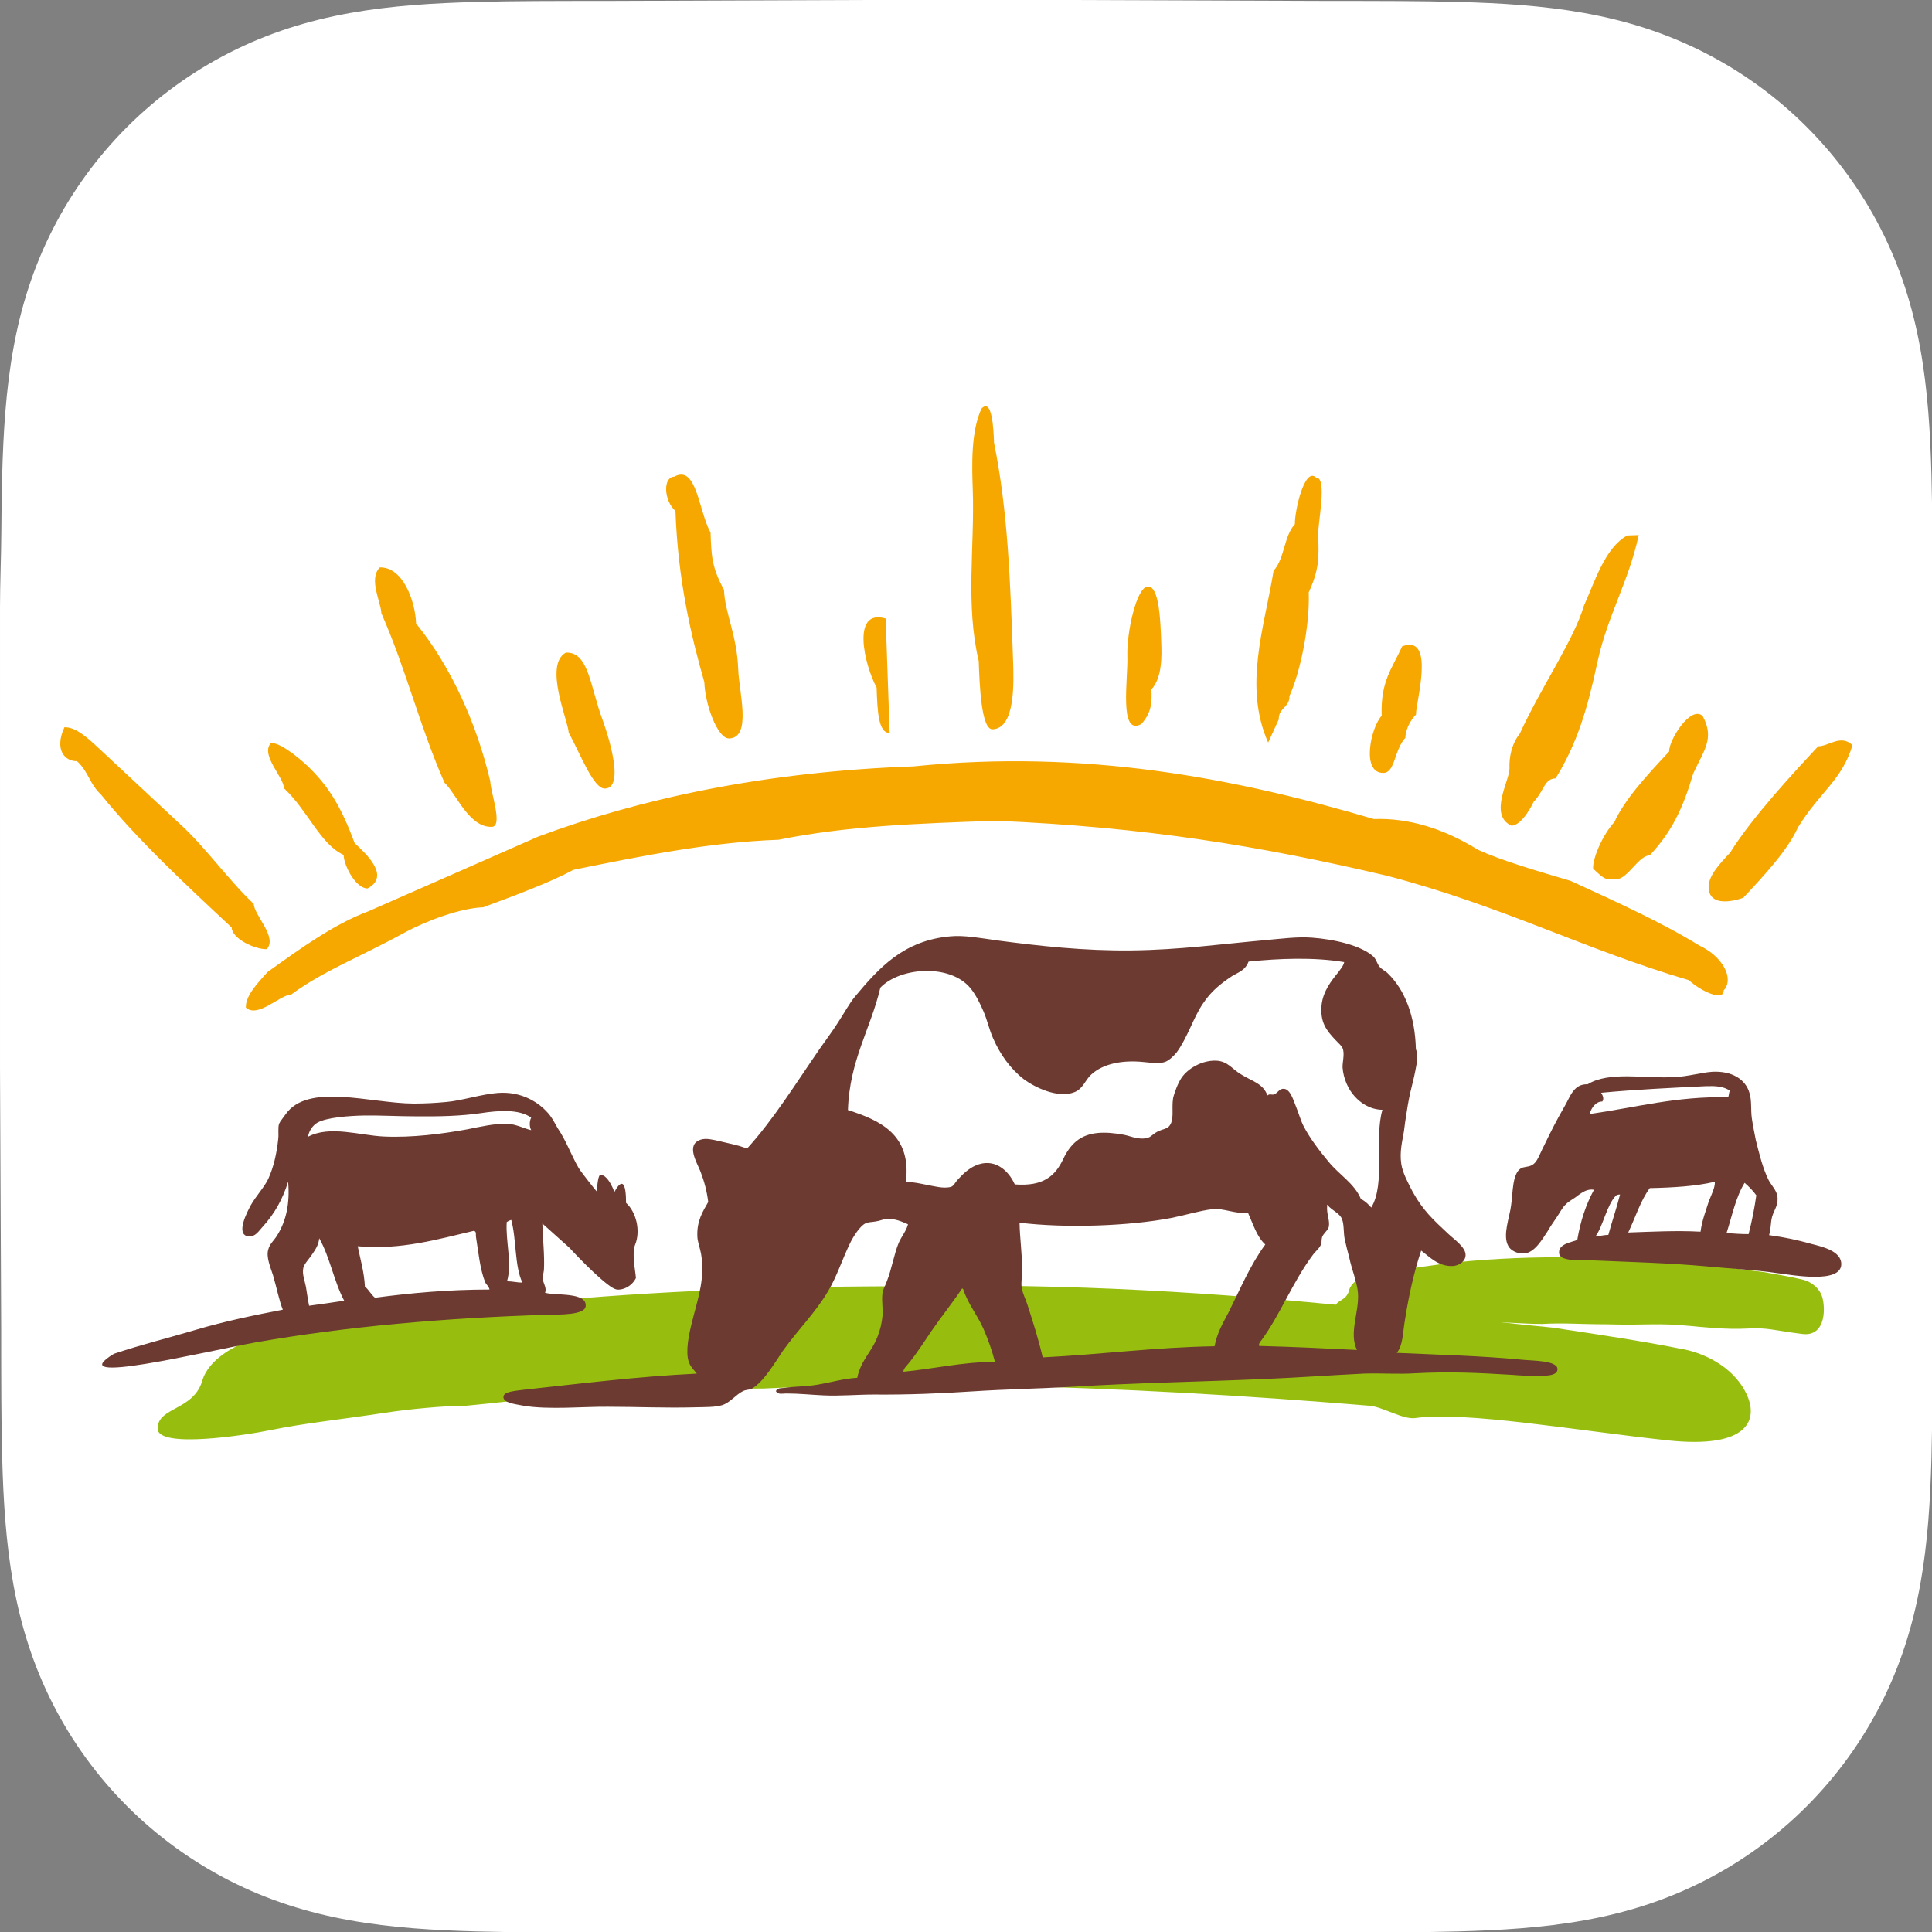 <svg clip-rule="evenodd" fill-rule="evenodd" stroke-linejoin="round" stroke-miterlimit="2" viewBox="0 0 1024 1024" xmlns="http://www.w3.org/2000/svg"><rect x="0" y="0" width="1024" height="1024" fill="#808080" stroke="none"/><path d="m834 256.627c0-9.782 0-19.565-.056-29.348-.049-8.241-.144-16.48-.368-24.717-.484-17.953-1.543-36.06-4.736-53.812-3.238-18.009-8.526-34.77-16.859-51.133-8.192-16.083-18.893-30.8-31.661-43.559-12.765-12.759-27.486-23.453-43.574-31.64-16.38-8.335-33.159-13.621-51.188-16.858-17.755-3.188-35.867-4.245-53.82-4.73-8.242-.223-16.486-.317-24.73-.368-9.788-.06-19.576-.055-29.364-.055l-113.647-.407h-85l-111.636.407c-9.807 0-19.614-.005-29.421.055-8.262.051-16.52.145-24.779.368-17.994.485-36.147 1.543-53.944 4.735-18.053 3.236-34.857 8.52-51.259 16.849-16.123 8.188-30.875 18.883-43.667 31.644-12.79 12.758-23.511 27.472-31.718 43.552-8.356 16.371-13.654 33.141-16.9 51.16-3.196 17.746-4.255 35.847-4.742 53.792-.222 8.238-.318 16.477-.368 24.717-.06 9.784-.563 21.937-.563 31.72v195.999l.508 112.429c0 9.796-.004 19.592.055 29.388.05 8.252.146 16.502.369 24.751.486 17.976 1.547 36.109 4.746 53.886 3.245 18.033 8.542 34.817 16.891 51.201 8.208 16.106 18.931 30.842 31.722 43.619s27.539 23.485 43.659 31.684c16.412 8.346 33.224 13.639 51.288 16.88 17.789 3.193 35.936 4.252 53.923 4.737 8.259.223 16.518.318 24.78.368 9.807.059 19.613.059 29.42.059h310.283c9.788 0 19.576 0 29.364-.059 8.244-.05 16.488-.145 24.73-.368 17.96-.486 36.078-1.546 53.841-4.741 18.018-3.241 34.789-8.532 51.16-16.873 16.091-8.198 30.815-18.908 43.581-31.687 12.766-12.775 23.466-27.509 31.658-43.612 8.338-16.392 13.626-33.184 16.866-51.229 3.19-17.77 4.248-35.896 4.733-53.865.223-8.25.318-16.5.367-24.751.056-9.796.056-19.592.056-29.388z" fill="#fefffe" transform="matrix(1.243 0 0 1.243 -12.428 -.004)"/><path d="m53 865h990v999h-990z" fill="none" transform="matrix(1.034 0 0 1.025 -54.82 -886.647)"/><path d="m2528.03 401.035c7.27-7.27 7.27 14.554 7.27 21.824 7.28 43.915 7.28 87.563 7.28 138.481 0 14.553 0 43.648-14.55 43.648-7.28 0-7.28-29.095-7.28-43.648-7.28-36.378 0-72.757 0-109.12 0-14.807 0-36.631 7.28-51.185zm546.14 233.061c-7.27 21.824-21.82 29.107-36.38 50.932-7.27 14.554-21.82 29.093-36.37 43.648 0 0-21.83 7.522-21.83-7.285 0-7.27 7.28-14.539 14.56-21.809 14.54-21.839 43.64-50.932 58.2-65.486 7.27 0 14.55-7.27 21.82 0zm-597.07-7.27c109.13-7.284 203.96 14.54 291.26 43.647 21.83 0 43.65 7.27 65.48 21.825 14.55 7.284 36.37 14.554 58.2 21.823 29.1 14.555 58.2 29.109 80.28 43.901 14.55 7.284 21.83 21.839 14.55 29.108 0 7.271-14.55 0-21.83-7.269-65.73-21.839-116.65-51.185-189.41-73.009-80.02-21.824-153.02-36.379-247.6-43.649-50.93 0-94.58 0-138.49 7.27-43.64 0-87.3 7.27-130.95 14.555-14.55 7.27-36.37 14.554-58.21 21.824-14.54 0-36.37 7.269-50.92 14.539-29.35 14.807-51.18 21.839-73 36.631-7.28 0-21.83 14.555-29.1 7.284 0-7.284 7.27-14.554 14.54-22.076 21.83-14.554 43.66-29.109 65.48-36.378 36.63-14.554 73-29.109 109.38-43.649 65.48-21.837 145.51-36.377 240.34-36.377zm502.49-14.554c7.28 14.554 0 21.824-7.27 36.378-7.28 21.823-14.8 36.378-29.36 50.932-7.27 0-14.54 14.539-21.82 14.539-7.27 0-7.27 0-14.55-7.269 0-7.27 7.28-21.824 14.55-29.109 7.28-14.54 21.82-29.093 36.38-43.647 0-7.27 14.8-29.108 22.07-21.824zm-910.41-14.554c7.28 0 21.83 14.554 21.83 14.554 14.55 14.554 21.83 29.094 29.1 50.931 7.27 7.27 22.07 21.825 7.27 29.095-7.27 0-14.54-14.555-14.54-21.825-14.56-7.27-21.83-29.107-36.38-43.647 0-7.284-14.56-21.838-7.28-29.108zm-130.95-14.54c7.27 0 14.55 7.27 21.82 14.54 14.56 14.554 29.1 29.108 50.93 50.932 14.55 14.553 29.1 36.378 43.65 50.932 0 7.27 14.55 21.809 7.27 29.094-7.27 0-21.82-7.285-21.82-14.555-29.1-29.093-58.2-58.201-80.03-87.295-7.27-7.284-7.27-14.554-14.55-21.838-7.27 0-14.55-7.27-7.27-21.81zm851.96-21.838c21.82-7.27 7.27 36.378 7.27 43.648-7.27 7.284-7.27 14.554-7.27 14.554-7.28 7.284-7.28 21.824-14.56 21.824-14.54 0-7.27-29.094 0-36.378 0-21.81 7.28-29.095 14.56-43.648zm-531.6-14.54c14.55 0 14.55 21.823 21.83 43.648 0 0 14.54 43.648 0 43.648-7.28 0-14.56-21.824-21.83-36.378 0-7.27-14.55-43.648 0-50.918zm203.96 58.188c-7.28 0-7.28-14.54-7.28-29.095-7.27-14.553-14.55-50.931 7.28-43.648zm160.06 0c-14.56 7.284-7.28-29.095-7.28-43.648 0-14.54 7.28-43.648 14.55-43.648s7.27 21.823 7.27 36.378c0 7.27 0 21.823-7.27 29.108 0 7.27 0 14.54-7.27 21.81zm320.35-109.12c-7.27 29.094-21.82 50.932-29.09 80.025-7.28 29.095-14.56 50.933-29.11 72.757-7.27 0-7.27 7.27-14.55 14.553 0 0-7.27 14.54-14.54 14.54-14.56-7.27 0-29.093 0-36.377 0-14.54 7.27-21.824 7.27-21.824 14.55-29.094 36.37-58.202 43.65-80.027 7.28-14.553 14.55-36.377 29.1-43.647zm-800.78-7.285c14.56 0 21.83 21.839 21.83 36.379 21.83 29.108 36.37 65.486 43.65 101.864 0 7.27 7.28 29.094 0 29.094-14.55 0-21.82-21.824-29.1-29.094-14.55-36.378-21.82-72.756-36.38-109.134 0-7.27-7.52-21.824 0-29.109zm560.7 130.959c-14.55-36.364 0-72.742 7.27-109.12 7.28-7.284 7.28-21.839 14.56-29.108 0-7.523 7.28-36.631 14.55-29.094 7.27 0 0 29.094 0 36.363 0 14.555 0 21.839-7.27 36.379 0 21.838-7.28 50.931-14.56 65.486 0 7.27-7.28 7.27-7.28 14.54zm-371.54-182.129c14.56-7.27 14.56 21.824 21.83 36.378 0 14.792 0 22.077 7.27 36.631 0 14.54 7.28 29.093 7.28 50.918 0 14.553 7.27 43.648-7.28 43.648-7.27 0-14.54-21.81-14.54-36.365-7.28-29.108-14.56-65.485-14.56-109.386-7.27-7.017-7.27-21.824 0-21.824z" fill="#f6a700" transform="matrix(.833 -.029 .029 .833 -1597.316 -44.112)"/><path d="m2477.1 626.826c109.13-7.284 203.96 14.54 291.26 43.647 21.83 0 43.65 7.27 65.48 21.825 14.55 7.284 36.37 14.554 58.2 21.823 29.1 14.555 58.2 29.109 80.28 43.901 14.55 7.284 34.08 36.267 42.72 94.611 8.11 54.735 2.07 118.028-50 99.488-58.31-20.763-128.67-61.995-160.6-47.034-7.62 3.574-20.65-23.527-28.81-25.975-80.02-21.824-153.02-36.379-247.6-43.649-50.93 0-94.58 0-138.49 7.27-43.64 0-87.3 7.27-130.95 14.555-14.55 7.27-36.37 14.554-58.21 21.824-14.54 0-36.37 7.269-50.92 14.539-29.35 14.807-51.18 21.839-73 36.631-16.71 11.326-71.98 39.478-72.15-2.74-.19-46.068 22.83-37.796 28.43-101.591 4.07-46.444 21.89-75.199 29.16-82.721 21.83-14.554 43.66-29.109 65.48-36.378 36.63-14.554 73-29.109 109.38-43.649 65.48-21.837 145.51-36.377 240.34-36.377z" fill="#97be0e" transform="matrix(.833 0 0 .251 -1586.033 524.44)"/><path d="m2477.1 626.826c109.13-7.284 203.96 14.54 291.26 43.647 21.83 0 43.65 7.27 65.48 21.825 14.55 7.284 36.37 14.554 58.2 21.823 29.1 14.555 58.2 29.109 80.28 43.901 14.55 7.284 34.08 36.267 42.72 94.611 8.11 54.735 12.11 249.907-39.96 231.367-58.32-20.76-73.49-39.76-114.12-32.44-43.35 7.8-104.83-11.54-112.99-13.99-80.02-21.82-86.8-4.04-181.38-11.31-50.93 0-88.4-9.28-132.31-2.01-43.64 0-73.7-13.83-117.35-6.55-14.55 7.27-66.2-8.44-88.04-1.17-14.54 0-33.41-21.908-47.96-14.64-29.35 14.81-68.96-4.372-90.78 10.42-16.71 11.33-85.67-42.55-85.84-84.768-.19-46.068 22.83-37.796 28.43-101.591 4.07-46.444 21.89-75.199 29.16-82.721 21.83-14.554 43.66-29.109 65.48-36.378 36.63-14.554 73-29.109 109.38-43.649 65.48-21.837 145.51-36.377 240.34-36.377z" fill="#97be0e" transform="matrix(.255 0 0 .089 196.629 610.561)"/><g fill="#6c3a31" transform="matrix(2.262 0 0 2.262 -2344.844 -3042.145)"><path d="m1368.39 1590.75c.31.56.36 2.29.18 3.37-.88 5.1-1.49 5.71-2.36 11.5-.25 1.43-.43 2.86-.62 4.36-.37 2.3-1.06 4.73-.62 7.66.31 2.11 1.68 4.6 2.68 6.53 2.42 4.36 4.79 6.53 8.34 9.84 1.3 1.24 4.17 3.17 4.04 5.04-.06 1.43-1.49 2.36-2.93 2.49-3.48.18-5.59-2.24-7.47-3.61-1.61 4.73-2.92 10.58-3.79 16.18-.5 2.74-.44 6.04-1.93 7.78 9.58.44 19.86.69 29.5 1.62 2.3.25 8.1.13 8.16 2.18.06 1.8-3.55 1.56-4.55 1.56-2.43.06-4.48-.07-5.85-.19-8.21-.5-14.87-.81-23.03-.38-3.92.25-7.96-.06-11.88.07-7.73.37-15.19.93-22.79 1.24-15.43.68-30.99.93-46.06 1.87-7.59.43-15.25.56-22.78 1.05-7.47.5-15.5.82-23.28.75-3.92 0-7.96.38-11.76.19-2.86-.12-5.6-.44-8.78-.44-.74 0-1.87.32-2.36-.5.12-.8 1.3-.74 1.93-.8 2.42-.37 5.1-.31 7.71-.75 3.05-.5 6.42-1.49 9.4-1.62.81-4.1 3.49-6.16 4.8-9.77.62-1.62.93-2.99 1.11-4.67.19-1.56-.24-3.3 0-5.41.13-.94.69-1.75 1.06-2.87 1.06-2.62 1.68-6.35 2.74-8.9.69-1.56 1.81-2.86 2.18-4.36-1.55-.68-3.11-1.37-5.04-1.24-.62 0-1.49.43-2.43.56-.93.19-1.93.13-2.55.5-1.24.62-2.8 3.05-3.55 4.6-1.87 3.87-3.11 7.85-5.16 11.27-2.99 5.04-6.73 8.65-10.53 13.88-1.8 2.62-4.48 7.34-7.34 8.96-.62.31-1.3.19-2.05.56-1.68.81-3.05 2.74-4.92 3.3-1.55.5-4.04.44-6.35.5-6.78.19-13.94-.13-20.41-.13-5.61-.06-13.88.75-19.73-.24-1.88-.38-4.86-.63-4.73-2.12.05-1.25 3.04-1.37 4.73-1.62 13.19-1.43 26.63-3.11 40.58-3.79-.75-1-1.81-1.74-2.12-3.68-.43-2.98.56-6.72 1.37-9.9 1.12-4.35 2.68-8.96 1.74-14.5-.25-1.43-.87-2.86-.87-4.23-.12-3.42 1.25-5.66 2.55-7.9-.31-2.49-.87-4.67-1.8-7.1-.87-2.24-3.55-6.41.12-7.53 1.19-.37 2.74 0 4.3.37 2.36.56 4.48.94 6.47 1.75 6.23-6.85 11.33-15.13 17.18-23.6 1.31-1.86 2.8-3.85 4.11-5.91 1.43-2.12 2.55-4.35 4.05-6.16 5.53-6.6 11.32-13.13 22.34-14.07 3.11-.31 7.28.44 10.77.94 9.96 1.3 20.35 2.49 31.68 2.36 11.27-.13 20.91-1.49 31.56-2.43 3.48-.3 7.16-.81 10.64-.56 5.17.37 11.64 1.8 14.5 4.49.63.68.81 1.55 1.31 2.23.5.69 1.43 1.06 1.99 1.62 3.99 3.86 6.41 9.96 6.6 17.81zm-113.47 65.97c-1.74 2.56-3.36 5.11-5.16 7.35-.63.81-1.5 1.55-1.44 2.24 7.16-.69 13.63-2.24 21.42-2.36-.69-2.74-1.62-5.23-2.68-7.72-1.49-3.3-3.61-5.79-4.73-9.22-.06-.06-.06-.12-.13-.12-.06-.06-.06-.12-.12-.12-2.24 3.36-4.86 6.59-7.16 9.95zm65.79-28.5c-3.05.37-6.16 1.36-9.58 2.05-10.02 1.93-24.84 2.43-35.61 1.12.07 3.68.62 7.41.62 11.21 0 1.24-.3 2.61-.12 4.04.19 1.18.87 2.55 1.31 3.86 1.31 4.04 2.68 8.34 3.61 12.45 13.63-.68 26.2-2.37 40.27-2.61.62-3.18 1.93-5.36 3.24-7.85 2.8-5.6 5.16-11.26 8.65-15.99-1.99-1.81-2.86-4.8-4.04-7.41-2.93.31-5.86-1.18-8.35-.87zm34.11 19.67c-.19-2.56-1.49-5.6-2.05-8.35-.38-1.43-.75-2.86-1.06-4.29-.31-1.56-.12-3.36-.62-4.67-.5-1.43-2.49-2.12-3.36-3.29 0-.19-.19-.13-.13.12-.19 1.99.69 3.36.38 4.98-.25.87-1.19 1.43-1.56 2.36-.18.56-.06 1.18-.25 1.68-.31.94-1.31 1.62-2.05 2.68-4.61 6.22-7.53 13.82-11.89 19.79-.25.31-.75.81-.56 1.37 7.72.19 15.37.56 22.9.94-1.93-4.05.56-8.78.25-13.32zm-25.64-77.68c-.75 1.98-2.18 2.42-3.8 3.35-2.74 1.81-4.98 3.61-6.84 6.42-2.25 3.23-3.62 7.96-6.17 11.45-.68.87-1.86 1.99-2.8 2.3-1.49.5-3.42.13-5.04 0-4.92-.49-9.4.38-12.2 2.93-1.49 1.37-1.87 3.24-3.86 4.11-3.92 1.61-9.46-1.13-12.01-3.05-3.12-2.43-5.54-5.85-7.16-9.59-.93-2.12-1.37-4.29-2.24-6.28-.81-1.87-1.74-3.8-3.05-5.42-4.79-5.79-16.5-4.92-21.1-.12-2.31 9.77-7.22 16.99-7.6 28.69 7.66 2.42 14.94 5.85 13.57 16.81 1.93.06 3.43.43 5.04.74 1.44.25 3.8.93 5.55.44.62-.19 1.05-1.18 1.68-1.8 1.24-1.38 2.61-2.56 4.04-3.18 4.36-1.93 7.72 1.06 9.21 4.41 6.66.51 9.46-1.92 11.39-6.03.81-1.68 1.75-3.05 3.05-4.11 2.8-2.3 6.73-2.3 11.15-1.49 1.8.37 3.54 1.3 5.66.68.75-.24 1.31-1.06 2.49-1.56.75-.37 1.93-.55 2.3-.99 1.5-1.5.63-4.17 1.06-6.72.31-1.37 1.18-3.61 1.99-4.79 1.5-2.18 4.8-4.11 8.09-3.99 2.74.12 3.68 1.93 5.79 3.18 2.49 1.61 5.23 2.11 6.23 4.98.56-.5.93-.06 1.55-.26 1-.37 1.19-1.42 2.37-1.3 1.43.13 2.18 2.68 2.68 3.92.68 1.62 1.18 3.48 1.86 4.8 1.44 2.8 3.8 5.91 5.79 8.27 2.55 3.18 6.1 5.11 7.66 8.84 1.06.5 1.74 1.25 2.42 1.99 3.43-5.66.62-16.12 2.62-22.9-2.99-.07-5.11-1.62-6.47-3.11-1.56-1.68-2.68-4.23-2.87-6.79-.06-1.12.44-2.8.13-4.17-.19-.87-1.18-1.62-1.93-2.43-1.87-2.05-3.55-3.92-3.11-8.15.37-3.18 2.3-5.61 3.86-7.53.49-.69 1.24-1.5 1.43-2.43-6.98-1.18-15.32-.87-22.41-.12z"/><path d="m1462.51 1605.68c3.67.5 6.59 1.12 9.95 2.06 2.37.62 7.04 1.62 6.97 4.79-.12 4.6-11.51 2.49-15 2.05-5.47-.8-11.13-1.05-16.86-1.61-8.34-.75-17.55-1-26.45-1.37-2.19-.06-7.41.31-7.78-1.49-.44-2.43 2.98-2.75 4.23-3.31.74-4.42 2.05-8.34 3.92-11.76-1.62-.24-2.74.62-3.74 1.31-.93.8-2.12 1.31-2.86 2.11-.81.69-1.49 2.12-2.24 3.18-.75 1.12-1.5 2.17-2.06 3.17-1.24 1.87-2.98 4.92-5.41 5.17-1.68.13-3.3-.75-3.8-1.81-1.37-2.49.37-6.78.68-9.46.44-2.99.26-7.34 2.25-8.65.68-.44 1.8-.31 2.55-.75 1.37-.62 1.93-2.73 2.86-4.48 1.81-3.73 2.93-5.97 4.98-9.52 1.25-2.18 2.06-5.1 5.29-4.98 5.05-3.11 13.33-1.31 20.23-1.68 3.3-.13 6.29-1.06 8.96-1.25 4.43-.25 7.85 1.62 8.78 5.11.5 1.68.25 3.92.5 5.72.25 1.75.62 3.49.94 5.17.86 3.42 1.61 6.53 2.98 9.34.62 1.18 1.87 2.49 2.05 3.67.38 2.11-.68 3.23-1.18 4.85-.43 1.5-.25 2.87-.74 4.42zm-35.86-9.27c-2.12 2.05-3.11 7.34-4.79 9.52 1.06 0 1.93-.31 2.99-.31.87-3.24 1.93-6.22 2.74-9.46-.5 0-.81.12-.94.25zm30.13-2.99c-2.06 3.3-2.93 7.72-4.23 11.77 1.74.12 3.42.25 5.16.25.75-2.87 1.37-5.98 1.81-9.09-.75-1.06-1.75-2.06-2.74-2.93zm-22.22 1.24c-2.18 2.94-3.36 6.86-5.05 10.4 5.55-.19 11.34-.5 16.94-.19.37-2.74 1.24-4.85 1.93-7.09.62-1.62 1.49-3.18 1.43-4.61-4.48 1.06-9.77 1.37-15.25 1.49zm13.13-23.89c-7.78.37-16.87.81-24.53 1.55.13.25.88 1.31.25 2.06-1.36-.07-2.48 1.3-2.98 2.92 10.64-1.49 20.47-4.23 32.49-3.92.18-.37.18-1.06.38-1.56-1.5-1.05-3.43-1.12-5.61-1.05z" transform="translate(-11.366 28.625)"/><path d="m1130.35 1606.65c.07 3.45.55 7.36.37 10.86-.07.68-.32 1.43-.25 2.12.06 1.11.99 2.11.5 3.23 2.3.75 9.89-.25 9.52 3.18-.19 2.11-6.41 1.92-8.71 1.98-24.53.75-47.25 2.75-68.6 6.48-12.07 2.18-45.74 10.36-33.24 2.68 6.29-2.12 12.89-3.74 19.36-5.67 6.54-1.93 13.38-3.36 20.23-4.67-.87-2.17-1.37-4.92-2.3-8.09-.62-1.92-1.62-4.23-1.12-5.97.37-1.43 1.3-2.05 2.11-3.37 2.12-3.42 2.99-7.47 2.56-12.57-1.31 4.17-3.18 7.53-6.04 10.65-.81.87-1.68 2.36-3.24 2.18-3.24-.38-.12-6.04.44-7.16 1.37-2.43 3.17-4.23 4.17-6.29 1.3-2.86 1.99-5.98 2.36-9.46.13-1.12-.12-2.56.19-3.49.19-.5.99-1.43 1.49-2.17 5.23-7.53 19.8-2.62 30.01-2.56 2.67 0 5.16-.13 7.65-.37 3.36-.25 8.47-1.87 12.08-2.12 5.53-.43 9.83 2.18 12.26 5.29.68.94 1.24 1.99 1.8 2.99 1.93 2.8 3.18 6.35 4.92 9.34.8 1.25 3.83 5.05 4.17 5.41.1.11.24-3.58.81-3.75.88-.27 2.18.83 3.38 3.91.64-1.18 1.32-2.07 1.85-1.87.7.26.88 2.4.88 4.45 2.37 2.1 3.45 6.53 2.13 9.77-.85 2.08.07 6.14.18 7.83-1.01 2.05-3.2 2.93-4.57 2.68-2.01-.37-8.66-7.21-11.03-9.79zm-53.97 7.25c-.69 1.06-1.87 2.24-2.05 3.17-.32 1.43.37 3.05.62 4.42.24 1.43.43 2.92.74 4.42 2.74-.37 5.48-.75 8.22-1.18-2.37-4.42-3.36-10.27-5.85-14.63-.13 1.49-.81 2.55-1.68 3.8zm10.7-1.93c.63 3.11 1.5 5.97 1.69 9.46.93.75 1.43 1.86 2.36 2.61 8.46-1.12 17.24-1.92 26.83-1.92-.13-.75-.69-1.06-1-1.69-1.24-3.05-1.62-7.28-2.18-10.76-.06-.38.19-1.19-.5-1.31-8.27 1.93-17.05 4.54-27.2 3.61zm34.92-5.67c-.31 4.43 1.31 9.71.07 13.88 1.36 0 2.3.31 3.6.31-1.86-3.86-1.36-10.08-2.61-14.68-.44.12-.81.31-1.06.49zm-6.04-25.52c-4.66.69-9.77.81-15.31.75-4.04 0-8.34-.25-12.13-.19-3.43.07-8.72.44-10.9 1.68-1.06.63-1.99 1.93-2.18 3.3 5.05-2.73 12.2-.31 17.74-.06 6.6.31 13.76-.62 19.55-1.68 3.11-.62 6.35-1.37 9.27-1.31 2.18.06 4.05 1.13 5.73 1.5-.44-.81-.44-2.12 0-2.93-2.86-2.05-7.66-1.68-11.77-1.06z" transform="translate(33.361 24.934)"/></g></svg>